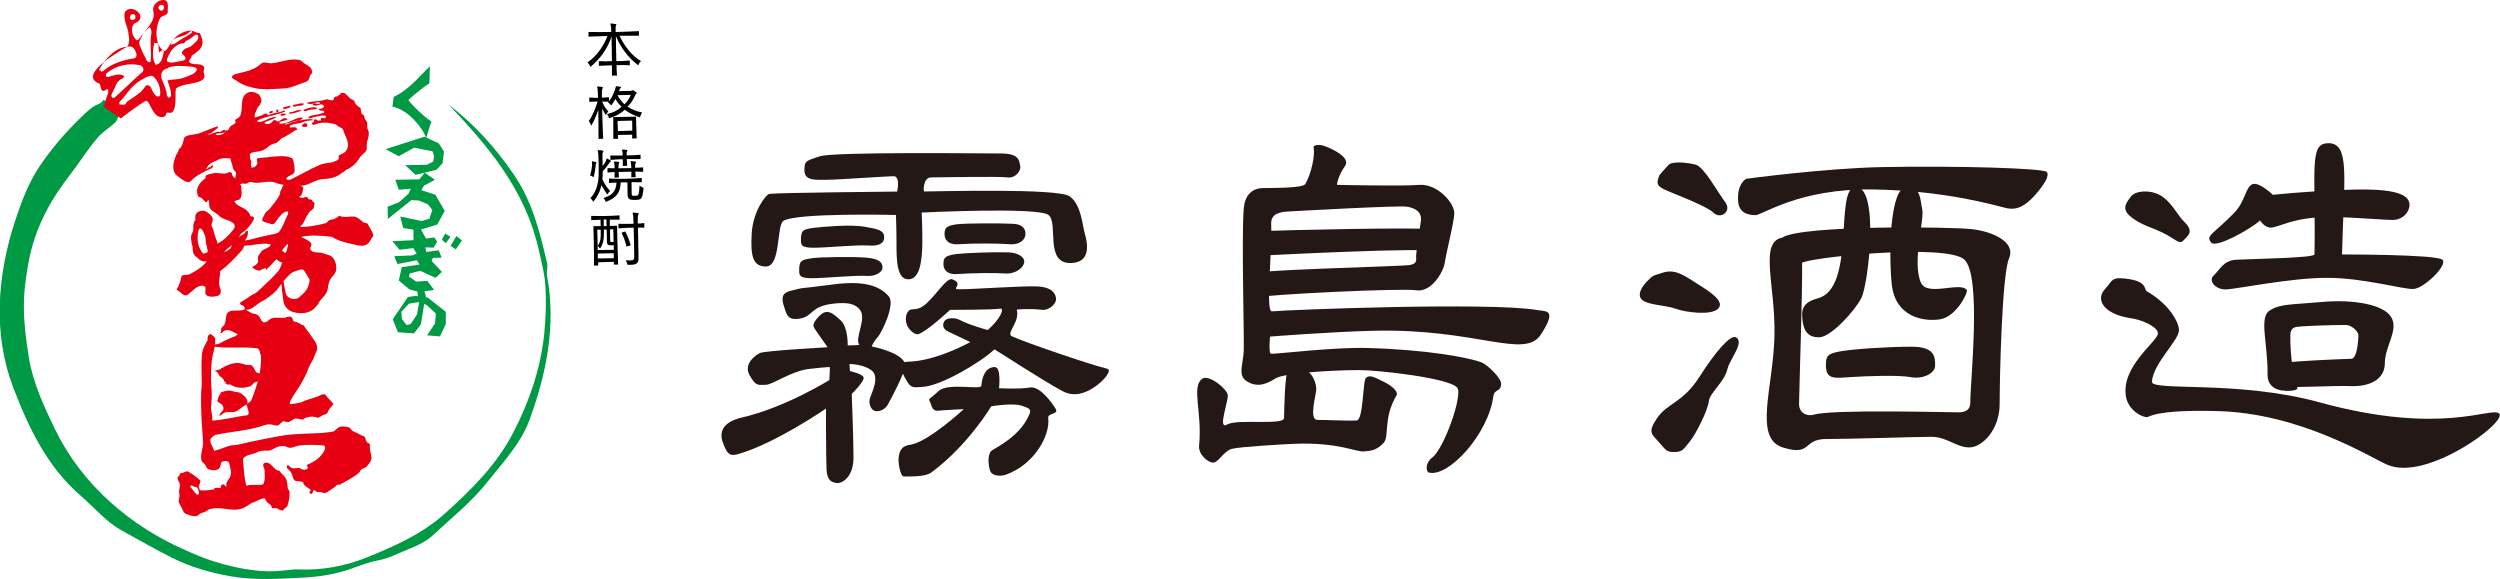 <?xml version="1.0" encoding="UTF-8"?><svg id="_レイヤー_2" xmlns="http://www.w3.org/2000/svg" viewBox="0 0 271.56 62.92"><defs><style>.cls-1{fill:#231815;}.cls-2{fill:#094;}.cls-3{fill:#e60012;}</style></defs><g id="_レイヤー_1-2"><path class="cls-1" d="M180.25,19.04c-.37.89-.24,1.16.52,1.53.76.38,4.59,1.77,5.36,2.54.76.75,2.02-.14,1.27-1.15-.77-1.01-2.29-3.82-3.2-4.07-.89-.25-2.55-.39-2.93,0-.37.37-1.02,1.14-1.02,1.14Z"/><path class="cls-1" d="M178.86,30.62c-.51.51-1.15,1.51-.39,2.03.76.51,2.55.51,3.56.89,1.02.38,3.83.76,4.59,0,.77-.76-.76-1.78-2.18-2.67-1.39-.88-2.41-1.65-3.68-1.29-1.27.4-1.14.26-1.9,1.03Z"/><path class="cls-1" d="M188.54,36.63c-.58-.28-2.17,1.53-3.95,4.32-1.79,2.81-3.45,2.81-4.58,4.45-1.14,1.66-.51,1.78.24,2.69.78.88.78,1.01,1.66,1.01s1.02-.39,1.65-1.15c.63-.76,1.92-3.3,2.05-4.32.12-1.03,1.66-2.03,2.04-3.57.28-1.1,1.9-2.92.89-3.44Z"/><path class="cls-1" d="M188.8,21.84c.08,1.32,1.13,1.53,1.89,1.53s4.71-2.92,12.75-2.79c8.02.12,13.38,1.77,14.52,2.03,1.15.25,2.04-.25,3.08-1.4,1.01-1.15,1.65-2.16,1.27-2.54-.38-.39-9.56-.68-17.85-.52-6.25.12-14.78,1.27-14.78,1.27,0,0-1.02.52-.88,2.42Z"/><path class="cls-1" d="M201.53,20.31c-2.29.14.1,11.01-4.08,12.1-1.79.46-1.77,1.4-1.65,2.41.13,1.04.51,1.82,1.79,1.82s3.83-2.82,4.58-4.23c.77-1.39,2.04-12.23-.63-12.1Z"/><path class="cls-1" d="M207.15,20.31c-1.92-.08-1.99,7.5-1.66,10.57.38,3.57,3.44,4.07,5.22,3.81,1.78-.25,3.1-2.94,2.93-3.19-.67-.95-4.27.74-4.97-.77-1.01-2.21.39-6.86.13-8-.25-1.15-.12-2.36-1.65-2.43Z"/><path class="cls-1" d="M193.77,25.78c-2.81.32-.89,5.09-1.02,10.71-.13,5.61-2.3,11.09.89,12.11,3.18,1,2.16-.91,4.71-.91s9.82-.24,11.47-.24,2.68,1.15,4.09,1.15,3.3-1.92,3.3-4.72.25-14.02,1.02-15.82c.77-1.77-1.78-2.92-4.07-3.17-2.3-.26-18.28-.45-20.52.89-.15.1,1.95,2.89,2.04,2.8.63-.61,15.78-2.18,17.7-.38,1.89,1.77.64,13.14.64,15.57,0,.63-.38,1.02-1.28,1.02-1.14,0-13.6-.34-15.66.24-.89.26-1.66-.24-1.66-1.14,0-1.27.52-15.82.27-17.07-.26-1.29-.64-1.17-1.91-1.03Z"/><path class="cls-1" d="M198.34,39.7c0,1.53.91,1.39,2.68,1.26,1.78-.12,5.23-.23,6.5,0,1.27.27,2.68-.37,2.68-1.25,0-.9,0-2.05-2.54-2.05s-6.38.25-7.78.51c-1.4.25-1.54.51-1.54,1.53Z"/><path class="cls-1" d="M231.48,21.34c-.79.98-.96,1.56.25,2.42,1.36.96,2.6,1.02,4.33,2.17.99.65.89.37,1.53-.25.63-.65,0-1.28-.52-1.79-.5-.51-1.27-2.04-2.42-2.68-1.14-.63-2.66-.51-3.18.13Z"/><path class="cls-1" d="M228.68,31.38c-1.05,1.03-.37,2.71,2.79,3.19,1.19.15,2.98.95,2.93,1.67-.09.91-4.07,3.61-3.46,6.89.33,1.65,2.05,2.31,2.37,2.16,1.23-.59,4.02-.72,7.44-.64,9.19.19,16.86,5.13,18.61,5.85,4.31,1.81,13.1-4.73,12.1-5.59-.9-.76-6.22,2.45-19.55-1.22-8.79-2.41-18.25-1.16-18.16-2.23.16-2.06,2.94-4.45,2.94-5.62,0-.78-1.01-2.78-3.51-4.21-.32-.19.19-1.24-2.85-1.41-1.03-.04-1.02.51-1.65,1.14Z"/><path class="cls-1" d="M252.94,15.56c-2.16-.04-1.38,2.73-1.53,12.07,0,.38-5.92.47-8.46.58-1.44.06-1.8,1.08-2.49,1.71-.62.56.18,1.52,1.26,1.52s7-1.26,11.03-1.26,8.27,1.27,9.42,1.21c1.14-.06,3.76-2.61,3.13-3.18-.63-.58-10.9-.57-10.9-.57.21-8.37.89-12.06-1.46-12.09Z"/><path class="cls-1" d="M244.66,20.01c-.78.37-.75,1.85-1.97,3.11-2.26,2.32-3.17,2.47-2.49,3.24.53.62,4.34-1.52,5.29-2.41,0,0,.45.71,1.08.77.96.05,2.36-1.15,6.5-1.15,2.35,0,5.73.32,6.82.32s1.84-.83,1.84-1.64c0-1.92-4.64-1.76-9.17-1.54-1.41.08-4.47.32-5.67.45,0,0-1.52-1.46-2.23-1.15Z"/><path class="cls-1" d="M248.22,42.44c-.89,0-1.92-.44-1.91-1.76.05-3.26-.94-6.17.19-6.92,1.15-.78,2.36-.65,5.74-.96,3.3-.3,6.69.25,7.51,1.66.83,1.41-.7,3.14-.7,4.99s-1.78,2.55-3.64,2.49c-1.83-.07-6.3.19-7.25.07-.96-.13-1.17-2.42-.39-2.56,1.53-.25,6.05-.42,7.64-.48.45-.02.7-.98.77-2.51.02-.51-.82-1.16-1.33-1.16-1.09,0-4,.06-5.29.2-.37.03-.75.19-.77.84-.07,1.92.38,5.24.71,5.68.32.44-.83.44-1.28.44Z"/><path class="cls-1" d="M87.38,18.52c0,1.15,1.27,1.01,2.42,1.01s7.2-.44,7.39-.38c.61.22.26,1.66.26,1.66,0,0-13.03.12-13.88.25-.38.07-1.79,1.9-1.92,4.33-.13,2.41.12,3.56,1.54,3.56,1.66,0,1.14-4.47,1.91-4.96,1.4-.9,12.22-.64,12.22-.64,0,0,.06,1.42.06,2.98,0,1.92.02,4.01,1.29,4.01s1.5-2.06,1.52-4.01c.01-1.64-.07-3.24-.07-3.24,0,0,12.63-.63,13.77.26,1.14.89-.51,5.4,2.55,5.22,2.16-.13,1.65-2.3,1.4-3.18-.26-.89-.38-3.18-1.66-4.07-1.27-.9-14.54-.52-15.8-.52-.07,0-.13-1.53.76-1.53s7.39-.13,8.28,0c.89.14,1.53-.75,1.4-1.27-.12-.51-.06-1.33-2.09-1.33s-18.17-.2-19.69.31c-1.53.5-1.66.5-1.66,1.53Z"/><path class="cls-1" d="M88.4,24.75c-1.14.15-1.4.24-1.4,1.28,0,.58,0,.88,1.4.88s4.69-.34,5.99-.24c.89.06,1.65-.13,1.65-.89s-.63-.89-2.16-1.16c-1.53-.25-4.47,0-5.48.13Z"/><path class="cls-1" d="M103.95,24.36c-1.14.15-1.35.38-1.35,1.08,0,.58.39,1.17,1.47,1.09,1.8-.12,4.38-.09,5.68,0,.88.07,1.64-.39,1.64-1.14,0-.39-.17-1.03-1.34-1.08-1.71-.08-5.09-.06-6.1.05Z"/><path class="cls-1" d="M88.21,28.05c-1.15.16-1.4.25-1.4,1.28,0,.58,0,.89,1.4.89s4.69-.34,5.98-.25c.89.06,1.67-.4,1.67-.89,0-.57-.32-.96-1.72-1.09-1.54-.13-4.91-.07-5.93.05Z"/><path class="cls-1" d="M103.82,27.61c-1.15.15-1.34.38-1.34,1.08,0,.58.38,1.16,1.47,1.08,1.78-.12,4.05-.14,5.35-.06.88.06,1.96-.57,1.96-1.33,0-.39-.55-.91-1.71-.97-1.72-.05-4.72.07-5.73.19Z"/><path class="cls-1" d="M85.66,31.67c-.96.27-.66,1.17-.38,1.99.27.81.55,1.1,1.53.96,1.65-.26,1.08-1.39,3.94-1.66,1.28-.11,2.11-.01,2.67.7.76.96-.65,3.16-.07,3.79.05.05-1.27.07-1.27.07,0,0,.06-1.96-.76-2.72-.84-.75-1.48-1.39-2.37-.43-.89.95-.57,1.15-.32,1.54.26.39,1.27,1.81,1.27,1.81,0,0-6.74.37-7.33.62-.57.27-1.83,1.21-1.14,2.43.69,1.21.89,1.03,1.72,1.03s2.68-1.48,4.78-1.73c2.11-.24,2.22-.19,2.22-.19l-.06,1.4s-4.77,2.98-9.49,4.07c-2.46.57-2.42,1.91-2.03,2.86.38.96.62,1.39,1.52,1.14,4.09-1.14,9.63-4.97,9.63-4.97,0,0,0,5.42.06,6.63.07,1.2.57,1.4,1.15,1.46.58.05,1.78-.7,1.78-2.74s-.19-6.94-.19-6.94c0,0,1.51-1.47,1.27-1.85-.25-.37-1.46-.63-1.46-.63l-.06-.77s1.53,0,2.42.71c.89.69,0,2.42-.19,2.99-.19.57.11,1.29.51,1.39.45.14,1.09-.12,1.4-.63.31-.52,1.95-3.63,1.92-4.32-.07-1.36-3.64-2.05-3.64-2.05,0,0,.1-.39.7-1.07.34-.39,1.92-3.49,1.14-4.38-1.01-1.16-2.73-1.72-6.05-1.28-4.36.59-2.61.19-4.84.75Z"/><path class="cls-1" d="M105.38,37.17c-1.64.87-4.4,2.08-6.79,2.12-1.12.02-.66,1.14-.13,2.03.51.89.76.76,1.72.71,2.03-.1,6.36-2.68,7.84-4.08.04-.02,5.22,3.38,7.39,4.53,1.33.71,2.55.19,3.5-.45.96-.63,1.96-1.83,1.34-1.98-1.8-.43-8.97-2.88-10.33-3.52-.7-.31.91-1.57.52-2.88-.02-.07,1.77-.13,2.68,0,.82.12,1.59-.63,1.59-1.14s-.32-1.33-2.09-1.4c-1.8-.06-6.83.32-8.49.31-.88,0,.64-.57-.69-1.08-.59-.21-1.59,1.48-2.73,2.55-1.14,1.09-1.65.45-2.03.9-.39.44-.32,1.15-.13,1.59.19.46.85,1.03,1.2.92,1-.34,3.45-2.64,3.45-2.64,0,0,4.71,0,5.41-.13.57-.11.05,1.13-1.32,2.32,0,0-2-.54-3.09-1.12-.4-.21-1.2-.25-1.53.06-.31.31-.37.91.32,1.22.69.34,2.4,1.15,2.4,1.15Z"/><path class="cls-1" d="M108.08,39.87c-1.04,0-1.41,1.07-1.48,2.03-.02.5-3.63-.37-4.64.57-1.32,1.22-1.09.65-.83,1.47.26.83.57.69,1.27.63.69-.05,2.29-.13,2.29-.13,0,0-3.88,3.61-5.86,3.88-1.08.16-1.14.9-1.22,1.4-.06.51.17,2.05.58,2.04.76-.02,2.33.06,2.99-.45,3.95-2.91,6.5-7.18,6.5-7.18,0,0,2.34-.39,3.3-.06.96.3,1.04.46.83.94-.7,1.65-2.08,2.8-4.01,3.88-.59.35-.45,1.66-.25,2.24.19.57,1.11.65,1.72.43,3.04-1.08,4.84-4.24,4.59-6.17-.07-.52,1.15-.38.83-.94-.32-.58-1.72-2.55-2.81-2.36-1.08.2-3.36.08-3.36.08,0,0,.25-2.29-.44-2.29Z"/><path class="cls-1" d="M142.68,15.99c.2.82-.23,2.84-.89,4-.26.44-3.32.42-4.6.44-1.28.02-1.99.89-2.09,2.23-.25,3.06.06,13.88,0,15.43-.07,1.53-.67,2.68.31,3.31,1.27.82,2.36.19,3.19-.32.82-.51,5.74-.88,9.09-.88,1.92,0,9.64.83,10.59,1.9.66.76-1.4,6.57-2.68,7.58-.89.69-.66,1.59-.39,1.65,2.13.55,6.47-4.17,7.01-8.32.12-.78.78-.39.84-1.28.05-.65-1.5-2.11-2.11-2.36-1.46-.55-6.05-1.4-12.42-1.57-3.5-.11-9.55.63-10.45.63-.32,0-.12-1.87-.12-1.87,0,0,6.63-.52,11.21-.63,11.28-.28,16.43,3.15,18.21.4,1.79-2.76.57-2.48-.38-2.65-5.19-.89-27.29-.02-28.85.14-.7.05.06-6.62-.07-9.48-.04-1.08.83-1.27,1.59-1.35.77-.05,12.3-.69,13.13-.54.82.12,1.72.5,1.53,1.64-.19,1.15-.51,3.44-.51,3.76,0,.32.2.82-.76.95-.95.12-13.96.46-15.86.75-1.9.32-.51-1.77-.51-1.77,0,0,19.18-1.01,19.31-.44.13.56,1.84-2.17,0-2.42-1.86-.27-16.9.08-18.86.19-1.08.05-2.11,7.44-1.21,7.24,1.86-.38,16.36-1.07,17.89-.82,1.53.27,2.93-1.78,3.13-3.05.19-1.29.96-4.13,1.02-5.28.06-1.14-1.84-3.24-3.76-3.12-1.91.16-8.98,0-8.98,0,0,0,.02-.83.89-2.08.57-.84-1.22-1.79-2.36-2.18-.57-.17-1.14-.04-1.08.21Z"/><path class="cls-1" d="M130.57,41.15c-1.18.93.04,3.57-.32,7.25-.1.95.95,1.85,1.52,1.85s1.15-1.21,1.98-1.48c.84-.24,5.48-.5,6.81-.56,4.79-.19,6.69.89,7.58.83.89-.07,1.45-.17,2.17-.95.63-.71-.1-2.65,1.4-5.17.16-.27-.26-.89-1.4-1.45-1.15-.58-1.53-.75-1.92-.44-.39.3-.26,4.58-1.03,4.65-.77.05-3.3-.07-4.26-.07s-.12-2.8-.12-3.31-.25-1.72-1.33-2.23c-1.09-.51-1.35.07-1.73.2-.38.13-.44,5.14-.44,5.14,0,.82-5.09.07-6.18.7-1.08.64.13-2.47.07-3.18-.07-.69-2.09-2.33-2.8-1.77Z"/><path class="cls-3" d="M25.66,8.02c-.28.07-.59.27-.41.47.09.1.3.18.43.27.61.45,1.22.64,1.94.8,1.03.23,2.01.1,3,.06.95,0,1.79-.47,2.68-.76.14-.04.32-.28.33-.53.02-.16.19-.26.26-.39.07-.13-.02-.26-.05-.39-.04-.22-.28-.32-.45-.45-.05-.05-.17-.12-.25-.16-.2-.11-.38-.35-.53-.4-1.03-.28-2.03.23-3.07.33-.42.04-.91-.23-1.18.05-.78.73-1.74.86-2.71,1.11Z"/><path class="cls-3" d="M24.66,14.19c.21-.06.22-.3.35-.45.17-.16.44-.22.58-.41.06-.06-.12-.25-.02-.33.21-.13.45-.26.54-.46.34-.81-.11-1.94.74-2.44.42-.25.86-.07,1.2.12.15.09.24.3.3.47.1.28-.02.6-.21.81-.25.25-.27.54-.44.83-.07.12-.02.27-.02.44.36-.13.7-.17,1.04-.39.09-.05.23-.05.34-.01.01.01,0,.1,0,.16.44-.16.84-.29,1.32-.36.19-.02.35-.16.54-.18.07,0,.06.12.04.13-.97.42-2.02.48-2.98.96,0,0-.04.15.05.17.69.05,1.22-.57,1.9-.53.05,0,.07.06.05.07-.41.17-.8.34-1.22.47,0,0-.01.11,0,.12.24.19.5.07.73-.05.09-.03.11-.21.21-.25.15-.08.28,0,.43.11.05.02.18-.02.22-.05.27-.18.57-.47.84-.21.07.04-.04.1-.09.12-.22.08-.47.09-.67.19-.08.04-.17.16,0,.19.73.05,1.35-.45,2.07-.65.12-.03.25,0,.38,0,0,.08-.1.14-.13.16-.22.25-.61.11-.93.28-.17.11-.45.1-.65.17-.08.02-.22.05-.25.17.51-.13.99-.37,1.53-.46.43-.05.84-.18,1.27-.16.08,0,.17,0,.25.04,0,.01,0,.08,0,.08-.36.04-.72.04-1.03.19-.49.25-1.03.1-1.48.43-.05.05.08.1.05.18.31-.03.66-.17.79.24-.12-.02-.21.07-.3.11-.43.25-.8.55-1.27.74-.19.09-.34.26-.48.4-.26.27-.62.22-.89.43-.28.22-.56.45-.87.57-.42.2-1.4.05-1.35.55.03.2-.02.36.13.56.09.14-.04.36,0,.51.13.54.41,1.07.05,1.59-.11.15-.26.24-.43.34-.26.17-.6-.1-.84.16.16,0,.16.17.16.24,0,.43.13.88-.1,1.26-.06.1-.22.21-.4.16-.03.14-.29.05-.23.19.27.49.88.57,1.29.92.18.16.39.36.42.66.11-.02.25.02.32.07.2.13,0,.36-.07.5-.16.32-.42.58-.66.85-.15.15-.32.29-.52.4-.09.05-.14.17-.18.24-.32.57-.75.99-1.27,1.37-.34.24-.56.65-.94.84-.19.12-.38.29-.62.28.01,0-.01-.01.01-.03-.45.34-1.13.58-1.63.17-.07-.07-.15-.17-.22-.21-.48-.29-.49-.75-.49-1.21,0-.04-.06-.11-.07-.16-.06-.45-.21-.91.03-1.28.24-.4,0-.8.21-1.16.04-.07-.02-.24.14-.21,0-.22-.06-.48.04-.66.06-.12.17-.24.31-.31.28-.13.62-.13.8,0,.24.15.56.37.69.65.09.16.03.38-.05.59-.05.11-.06.3,0,.4.2.35.23.72.35,1.07.28.78.23.42.3,1.22.02.23.33.24.43.37.04.06.22.11.36.06.19-.06.34-.19.53-.31.12-.07.13-.27.19-.4.3-.62.9-.99,1.5-1.35-.02-.01-.07-.03-.08-.08-.06-.08.21-.06.33-.12.03.38-.06.77-.35,1.04.48-.04,1-.19,1.46-.32.62-.16,1.16-.26,1.78-.39.15-.06.37-.07.47-.2.49-.62.65-1.27,1-1.99.02-.08.02-.2,0-.22-.29-.1-.55.14-.76.35-.31.32-.44.55-.72.94-.04.03-.33.08-.37.05-.22-.12-.69-.17-.86-.29-.25-.15.08-.58.21-.86.1-.21.37-.33.54-.55.4-.54.83-.97,1.08-1.56.04-.07,0-.18.03-.25.19-.38.34-.74.5-1.12.1-.22.38-.22.56-.15.51.2.95.54,1.44.77-.03.42-.13,1.05-.49,1.03.1.02.18.1.25.12.21.08.4-.13.63-.07.13.03.13.2.21.23.07.04.16,0,.23.02.17.07.19.34.4.35-.02.17-.03.35-.07.52-.07.26-.36.31-.5.52-.27.38-.45.72-.64,1.15-.07.16-.27.28-.36.45.95.02,1.86-.17,2.78-.41.1-.04.21-.15.29-.25.15-.18.5-.11.73-.25.16-.08.33-.19.46-.32.09.08.21.09.31.11.57.15,1.19-.19,1.67.13.21.13.42.3.6.47.12.1.4.05.49.19.2.37.32.51.5.88.07.12.15.41.07.51-.23.25-.26.47-.48.7-.36.37-.88.31-1.32.2-.94-.21-1.86-.37-2.66-.89-2.63-.29-4.25-.22-5.42,1.51-.03.06.27.07.3.26.29-.13.22-.43.32-.65.16-.4-.19-.99.21-1.2.37-.21.91-.11,1.34.14.36.19.77.31,1.01.66.11.15-.13.46-.1.59.18.58,1.02.27,1.48.51.34.15.74.15.98.46.45.55.51,1.45.08,1.89-.29.28-.51.64-.57,1.04-.05.33-.07.64-.24.92-.24.41-.65.68-.84,1.11-.05.13-.19.23-.26.34-.47.63-1.32.81-2.07.69-.15-.04-.29-.06-.44-.1-.58-.17-.98-.68-1.04-1.2-.09-.84-.27-1.66-.19-2.52,0-.08.11-.03.18-.04,0,.57.16,1.11.26,1.68.04.3.29.5.54.61.2.08.49.07.72,0,.21-.06.35-.28.54-.43.37-.3.63-.68.73-1.16.14-.57.07-.46-.51-1.41-.19-.32-.69-.04-1.05.07-.4.12-.61.41-.87.67-.41.42-.72.93-1.11,1.39-.33.38-.71.63-1.14.94-.28.17-.54.28-.79.47-.41.29-.96.8-1.45.67.22.06.56.35.76.41.26.09.5.02.75.34.15.2.21.46.39.58.37.24.66-.29.98-.38.45-.15.98,0,1.5-.08.05,0,.1-.07.15-.07.2-.06.43-.07.56.1.1.12.07.37.23.4.2.04.39.09.56.19.09.05.17.12.27.17.04.04.15-.01.16.03.47.61.83,1.14,1.27,1.77.16.23.23.51.23.71,0,.36-.23.64-.33.97-.13.43-.47.81-.61,1.21-.59,1.82-2.24,3.53-2.01,3.92,0-.01.95-.05,1.35-.26.67-.32,1.38-.39,2.05-.76.14-.07.41-.08.49.04.23.38.59.61.83.97-.26.31-.52.59-.67.97-.06.14-.26.14-.4.2-.25.07-.47.39-.74.29-.3-.12-.65-.11-.95-.04-.13.04-.48.14-.48.2v.05c-.38.09-.73-.23-1.07-.03-.28.16-.52.4-.84.3-.12-.03-.25-.12-.34-.05-.14.1-.27.21-.39.34-.17.17-.45.1-.72.02-.25-.06-.59-.06-.85.03-1.76.62-3.51.68-5.37,1.07-.13.03-.23.16-.34.24-.54.37.08.99.2,1.5.54-.13,1.04-.36,1.57-.53.36-.12.74-.07,1.13-.17,1.45-.35,2.77-.6,4.23-.88,2.03-.4,3.93-.2,5.92-.5.19-.02.4-.28.6-.42.29-.25.75-.13,1.14-.07.23.05.29.34.5.43.4.16.76.4,1.16.55.13.03.19.23.22.36.05.18.12.35.33.4.08.04.15.16.13.24-.1.53.22.98.15,1.48-.05.3-.3.51-.48.78-.2.25-.62.21-.74.51-.04.1-.12.23-.16.24-.66.51-1.33.85-2.04,1.24-.09.05-.24-.02-.34.05-.07.04-.13.17-.2.21-.36.21-.63.48-1,.64-.14.06-.32-.03-.48-.07-.16-.05-.37.03-.52-.05-.06-.04-.11-.14-.2-.15-.23-.06-.16.18-.27.32-.06.1-.19.05-.26-.01-.09-.13,0-.24.13-.32-.2-.24-.5-.33-.71-.56-.07-.09-.16-.19-.12-.32-.26-.07-.48-.11-.74-.12-.41-.04-.38-.52-.55-.86-.11-.22-.3-.34-.45-.52-.06-.07-.1-.32.02-.33.13-.03.22.14.36.23.35.24.76-.11,1.19.18.2.14.78.08.64-.29-.01-.01-.07,0-.08-.01-.07-.1.07-.2.1-.21.77-.31,1.48-.82,1.83-1.58.07-.14.07-.46-.13-.48-.87-.07-1.73-.1-2.59,0-.43.04-.93.4-1.32.19-.28-.14-.56-.17-.83-.1-.33.06-.62.24-.9.39-.29.16-.64.04-.97.09-.19.03-.38.06-.53.14-.5.28-1.09.23-1.51.61-.07.06-.1.26-.09.39.1.9.11,1.8.36,2.67.6-.21,1.23,0,1.82-.15.27-.48.17-1.01.16-1.52,0-.19-.16-.38-.15-.6.03-.26.36-.3.57-.2.37.17.57.58.95.79.05.04.19-.01.22.04.22.32.55.54.73.87.16.33.15.7.2,1.05,0,.1.18.2.18.32.06.52-.05,1.06-.21,1.55-.07.23-.4.28-.5.56-.16-.07-.37-.06-.45-.14-.23-.22-.48-.13-.72-.13-.09,0-.03-.12-.06-.18-.11-.29-.45-.35-.58-.61-.04-.09-.14-.16-.1-.29-.57-.02-.98.4-1.52.51-.02,0-.07.09-.11.11-.3.14-.54.37-.84.46-.97.39-1.98-.08-2.98,0-.28.05-.61.04-.81.21-.18.15-.38.23-.61.29-.25.04-.39.32-.65.36-.36.04-.73-.11-1.08-.24-.1-.04-.19-.1-.24-.2-.21-.33-.33-.67-.52-.98-.16-.24.13-.67.02-1.03-.13-.44.22-.84-.01-1.22-.11-.21-.22-.38-.16-.6.02-.1.17-.03.16-.1,0-.14.12-.34.27-.32.25,0,.47-.26.68-.15.39.19.73.45,1.08.73.13.11.33.26.27.39-.1.18-.1.5-.36.56-.27.09-.43-.19-.69-.19.04.07-.08.13-.04.19.27.26.44.59.73.84.07.04.13-.1.19-.04.03-.27,0-.48-.18-.72-.04-.05-.03-.19,0-.2.25-.09.18.44.35.47.47.06.96-.03,1.46-.1.08,0,.03-.11.07-.13.23-.11.48.05.72-.06-.12-.12.04-.31.14-.35.14-.05.21.07.3.11.02,0,.02.09-.04.09h.19c-.12-.38.16-.64.33-.91.29-.46.08-1.05-.04-1.58-.06-.31-.52-.28-.77-.17-.18.07-.13.41-.22.58-.27.46-.84.38-1.25.24-.26-.1-.29-.42-.46-.61-.06-.07-.17-.11-.21-.17-.04-.05-.09-.11-.11-.19-.15-.73.23-1.36.18-2.07-.14-1.88-.29-3.75-.19-5.64,0-.13.05-.32.05-.44,0-1.12-.09-2.25.02-3.4.05-.52.31-.95.57-1.42.09-.15,0-.34.07-.48.06-.15.19-.34.36-.23.18.12.43.32.44.47.07.85-.31,1.66-.39,2.51-.09,1.08-.08,2.15,0,3.23.04.49,0,.97-.05,1.48-.08.57.2,1.09.11,1.67,1.27-.06,2.47-.42,3.74-.57.13,0,.21-.12.21-.16.04-.31-.12-.6-.18-.9,0-.04-.02-.15.03-.18.21-.15.42-.29.5-.52.6-1.52,1.08-3.13,1-4.79,0-.02-.08-.06-.08-.1-.02-.24-.13-.6-.32-.63-1.61-.22-3.19.05-4.79-.19.02-.05.08-.1.11-.15.12-.14.36-.08.53-.16.6-.34,1.17-.6,1.81-.84.1-.04.12-.19.24-.19-.42-.17-.88-.54-1.31-.43-.09.01-.27.08-.37.22-.04.06-.17.13-.22.06-.08-.15.07-.04.07-.14,0-.14-.03-.27.04-.39.07-.13.28-.25.34-.41.22-.48.03-1.21.54-1.39.49-.19,1.14.02,1.62-.22.12-.07-.06-.43-.32-.46-.08,0-.22-.22-.14-.28.09-.07.29-.18.39-.24.38-.21.64-.5,1.03-.66.33-.13.59-.43.85-.66.66-.64,1.32-1.2,1.91-1.92.18-.26.36-.86.39-.84-.19-.08-.5-.21-.63-.39-.37.41-.73.74-1.12,1.15-.02.03-.03-.17-.06-.17-.32-.02-.58.38-.93.22-.2-.08-.4-.17-.54-.35.26-.13.52-.27.63-.51.07-.22-.06-.53.05-.7.16-.25.31-.57.57-.68.23-.1.46-.2.66-.36.06-.04.1-.23.06-.23-.95-.18-1.86.15-2.8.16-.08.01-.12.34-.26.48-.76.85-1.51,1.64-2.4,2.31.06.51-.18.97-.09,1.48.05.31.26.58.15.87-.03.13-.19.28-.32.32-.42.1-.92.16-1.23-.1-.28-.25.12-.88-.26-.98-.71-.19-1.21.59-1.82.98-.28.15-.54-.13-.79-.33-.11-.09-.37-.23-.33-.3.24-.42.39-.82.49-1.31.01-.12.11-.21.16-.21.27-.04.55-.02.76-.12.71-.34,1.65-.98,1.84-1.44-.03.06-.02.05-.05.05.13-.05.1-.2.12-.29.17-.57-.05-1.16-.16-1.76-.06-.29,0-.57-.15-.85-.11-.23-.16-.48-.36-.62-.19-.13-.29.04-.31.25-.2.88-.05,1.76.52,2.44.7-.09,1.08-.85,1.63-1.13.69-.37,1.21-.92,1.69-1.54.12-.15.14-.43.04-.55-.42-.49-1.18-.42-1.62-.89-.32-.34-.8-.47-1.01-.84-.13-.24-.03-.59-.15-.9h-.08c.03.11-.05.18-.11.23-.14.11-.18-.1-.28-.14-.13-.08-.2-.25-.31-.31-.12-.06-.32-.07-.36-.18-.32-.79.13-1.46.79-1.93.07-.05-.01-.2.03-.25.18-.21.48-.21.74-.28.53-.16,1.08.12,1.65-.05.04,0,.07-.04.06-.09.16,0,.39-.02.4.11.04.33.15.37.38.58,0-.32.19-.54,0-.75-.08-.1-.2-.22-.23-.32-.07-.41-.24-.75-.32-1.13-.43,0-.88-.08-1.27.14-.33.19-.69.26-.98.51-.17.14-.26.36-.4.53.12-.04.25-.06.3-.19,0-.02.09,0,.13-.02.15-.05.22-.31.33-.18.07.1-.07.26-.15.3-.8.35-1.69.79-2.21,1.36-.32.34-.83-.04-1.18-.29-.24-.18-.5-.37-.61-.58-.28-.57-.11-1.25.12-1.83.08-.24.29-.41.34-.71.01-.08.07-.16.19-.13-.01-.15.13-.23.17-.36.11-.23.13-.51.2-.71.03-.09.17-.22.27-.26.45-.18.96-.13,1.42-.31.68-.26,1.34-.53,2.02-.78-.07.39-.48.49-.73.76-.07.07-.3.05-.41.18.15-.04.31-.02.42-.09.2-.09.37-.12.57-.19.11-.07.29,0,.42-.02.08-.05.17-.13.27-.18.07-.05.2-.06.27.04.02.02.02.11,0,.13-.31.22-.67.11-1.02.21-.07,0-.06.12-.05.12.5.13.94-.11,1.19-.51"/><path class="cls-3" d="M33.38,11.14c-.19.06.17.15.25.15.4.07.72-.27,1.12-.15,0,0,.02.08,0,.08-.25.19-.53-.1-.77.07-.05.05.02.15.1.17.18.04.33-.01.5-.05.17-.06.41-.12.56.02.05.05.05.19,0,.23-.16.1-.32.21-.52.16.04.31.42.13.57.26.03.03.02.17.02.17-.35.06-.64.2-.98.24-.25.04-.56.03-.75.31.27.15.51-.09.75-.11.39-.04.79-.23,1.16-.09.07.02,0,.22-.13.24-.12.03-.28-.1-.37-.01-.04.04-.02.17-.02.27-.32-.06-.56.09-.87.16-.06.04-.13.11-.1.19.06.12.18.13.28.09.68-.31,1.44-.25,2.16-.07.26.07.41.33.69.4.14.03.24.19.27.31.17.59.57,1.08.49,1.73-.03.24-.18.5-.38.66-.17.13-.39.16-.57.31-.13.11.01.28-.05.39-.05.09-.17.15-.25.18-.22.1-.45.2-.67.22-.38.06-.75.08-1.08.22-1.22.52-2.31,1.19-3.53,1.76-.34.17-.11.48.19.5.69.05,1.4.12,2.05-.16.48-.19.94-.46,1.43-.52.81-.06,1.61-.14,2.22-.71.07-.05.16-.06.23-.11.08-.05.11-.15.16-.17.61-.26,1.1-.64,1.45-1.23.17-.31.48-.52.73-.79.07-.07.12-.22.13-.37-.02-.27-.03-.62.09-.9.12-.38.2-.82,0-1.17-.12-.2.01-.54-.07-.76-.05-.1-.13-.22-.25-.34-.04-.02.01-.18-.03-.26-.04-.13-.16-.19-.25-.27-.14-.11-.11-.32-.15-.51,0-.07-.02-.15-.09-.19-.16-.09-.29-.21-.43-.34-.14-.19-.15-.45-.36-.51-.39-.14-.55-.49-.84-.7-.14-.11-.44-.07-.53.09-.09.12-.21.12-.29.22-.08.08-.2.02-.28.07-.13.07-.07.32-.21.36-.27.08-.56-.16-.82-.06-.61.24-1.28.11-1.92.33Z"/><path class="cls-3" d="M28.11,17.17c-.09,0-.16.04-.18.11-.08.17.08.36.01.53-.09.15-.23.34-.38.36-.31.05-.58.24-.68.45-.15.25-.42.58-.19.91.18.23.47.22.73.27.06,0,.16.03.21.04.74.08,1.48-.23,2.19-.03.5.16,1.12.47,1.51.03.17-.19-.3-.34-.22-.47.19-.31.75-.36.87-.65.07-.18-.02-.44,0-.72,0-.04-.05-.14-.06-.19-.04-.25-.03-.56-.28-.66-.16-.07-.34-.13-.53-.16-1.01-.09-1.98.11-2.99.18Z"/><path class="cls-3" d="M29.38,12.31c-.06.05-.11-.05-.18-.05.1-.16.26-.25.43-.17.12.05-.07.11-.05.17-.07.02-.13,0-.2.05Z"/><path class="cls-3" d="M30.03,12.17c0-.09-.04-.2,0-.25.16-.09.22.04.22.19,0,.09-.14.04-.22.05Z"/><path class="cls-3" d="M31.21,11.82h-.48c0-.07.01-.13.09-.16.22-.1.47-.1.7-.2.06.29-.21.26-.4.31.04,0,.07.03.1.04Z"/><path class="cls-3" d="M32.09,11.56c-.09.05-.21.02-.28-.06-.05-.05.06-.1.09-.11.37-.04.69-.22,1.08-.15,0,0,0,.09,0,.1-.24.25-.59.07-.88.23Z"/><path class="cls-3" d="M31.36,12.36s.05-.12.16-.18c.07-.03.2.02.28-.03.31-.13.59-.23.93-.18,0,0,0,.07,0,.07-.46.15-.91.32-1.37.31Z"/><path class="cls-3" d="M33.27,12.05c-.08.03-.21.08-.29-.04,0-.02,0-.09,0-.09.49-.17.99-.38,1.48-.2.07,0-.09.12-.15.14-.36.04-.7.01-1.03.19Z"/><path class="cls-3" d="M30.62,12.55c-.06,0-.12.03-.14,0-.07-.29.37-.21.58-.19-.09.19-.26.24-.44.19Z"/><path class="cls-3" d="M33.17,13.78c-.08,0-.16.03-.24,0-.1-.03-.15-.14-.09-.21.13-.18.36-.27.5-.1.09.11.07.35-.17.32Z"/><path class="cls-3" d="M34.21,13.38c-.13-.09-.1-.25-.1-.39.1,0,.2-.03.29,0,.08.04.18.22.05.29-.07.02-.16-.04-.23.1Z"/><path class="cls-3" d="M23.34,40.3c.28.08.34.22.47.47.09.18.47.28.53.61,0,.09.14.08.17.15.03.03,0,.1,0,.14.05.05.13.05.2.1.12.03.28-.05.38.03.63.42,1.4.37,2.06.17.23-.05.34-.4.6-.46.09,0,.22-.05.27-.1.24-.18.31-.53.19-.8-.04-.08-.22-.09-.3-.13-.27-.18-.28-.55-.52-.75-.17-.14-.41-.03-.62-.09-.16-.05-.3-.1-.45-.13-.63-.2-1.22,0-1.74.22-.13.05-.33.21-.57.28v.07c-.24.07-.45.14-.69.2Z"/><path class="cls-3" d="M23.97,42.77c-.27.22-.24.55-.39.81.16.05.18.2.34.24.23.08.43.44.33.69-.12.24-.39.34-.42.66.24-.06.37-.28.59-.36.44-.12.9.06,1.3-.16.4-.23.7-.6,1.15-.72.13-.53-.28-.89-.66-1.18-.25-.19-.62-.14-.93-.25-.42-.15-.92-.04-1.35.16-.03.02.02.07.04.1Z"/><path class="cls-2" d="M46.86,13.19c-.59-.29-2.55-2.2-2.49-2.34,0-.02,1.37-1.23,2.27-1.8l.06-1.85c-1.08,1.01-2.3,2.59-3.94,3.32l-.13,1.07c1.75.31,3.4,2.47,3.66,3.42l.56-1.82Z"/><polygon class="cls-2" points="42.94 19.53 45.55 19.48 46.13 18.76 47.25 19.53 46.06 20.16 45.77 20.66 47.29 21.15 48.31 22.91 47.5 24.39 45.41 25.03 43.8 24.77 43.48 23.52 45.79 24.01 46.64 23.76 46.96 22.81 46.5 22.21 45.5 21.78 44.69 21.73 42.13 23.78 42.11 22.45 43.34 21.97 44.38 21.04 44.62 20.5 43.32 20.61 42.94 19.53"/><polygon class="cls-2" points="41.89 16.2 46.1 14.85 47.67 15.58 48.23 16.47 48.07 17.73 47.42 18.44 45.14 18.99 44.01 17.94 46.37 17.9 47.06 17.55 47.15 16.96 46.99 16.44 44.98 16.04 43.3 16.97 41.89 16.2"/><polygon class="cls-2" points="42.63 26.2 44.92 26.09 44.91 24.79 45.6 24.71 46.28 25.92 47.17 25.79 47.49 26.24 47.1 26.9 46.2 26.87 46.3 27.37 47.66 27.19 47.97 27.99 47.03 28.01 46.88 28.34 48 29.53 47.31 30.18 45.65 29.42 44.51 29.7 44.42 30.05 45.22 30.59 46.42 30.51 47.15 31.49 45.55 31.72 44.48 31.44 43.32 30.47 43.64 29.02 45.58 28.74 45.28 28.27 43.18 28.68 42.82 27.83 44.81 27.74 45.26 27.54 44.89 26.95 43.4 27.13 42.63 26.2"/><polygon class="cls-2" points="47.99 26.04 48.36 25.38 48.93 25.71 48.43 26.42 47.99 26.04"/><polygon class="cls-2" points="48.94 26.71 49.57 25.64 50.18 26.12 49.51 27.09 48.94 26.71"/><polygon class="cls-2" points="45.14 32.14 44.31 32.26 42.66 34.68 43.23 36.09 44.98 36.21 45.72 35.22 46.03 33.32 46.26 32.21 46.04 31.38 45.29 31.38 45.52 32.93 45.29 34.17 44.61 35.2 44.16 35.31 43.66 34.66 43.59 33.87 44.42 32.99 45.66 32.78 46.37 33.16 47.34 34.04 47.26 35.11 46.39 36.43 47.79 36.54 48.42 35.22 48.43 33.87 46.45 32.32 45.14 32.14"/><path class="cls-2" d="M13.13,12.12c-.43.31-.14.79-.71,1.28-.53.47-1.25.91-1.81,1.55-1.13,1.32-1.97,2.71-3.05,4.1-1.69,2.19-3.04,4.46-3.86,7.05-.54,1.68-.81,3.39-1.01,5.19-.26,2.59.04,5.03.45,7.57.45,2.76,1.62,5.23,2.8,7.7,2.94,6.1,8.24,10.63,14.38,13.28,1.26.56,2.43,1.04,3.79,1.4,2.21.6,4.42.99,6.61.74.49-.05,1.17-.14,1.6-.13,2.61.13,5.21-.36,7.52-1.3,3.03-1.23,6-2.52,8.54-4.82,2.93-2.63,5.58-5.28,7.38-8.75,1.76-3.41,2.94-6.89,3.35-10.65.18-1.8.25-3.59.12-5.38-.09-1.29-.41-2.48-.7-3.77-1.45-6.54-5.47-11.26-9.82-15.84,2.75,2.12,5.02,4.58,7.05,7.54,2.06,2.99,2.83,6.15,3.66,9.67.11.44-.07.99,0,1.37,1,5.46-.06,10.64-1.89,15.64-.93,2.57-2.76,4.49-4.47,6.65-1.79,2.29-3.94,3.97-6.05,5.94-1.09,1-2.48,1.41-3.78,1.98-.67.32-1.47.63-2.3.77-.84.14-1.74.52-2.63.82-1.68.62-3.45.91-5.17,1.01-2.65.13-5.25.34-8-.12-2.29-.4-4.39-1-6.38-1.99-1.89-.95-3.63-1.95-5.52-2.99-1.75-.98-2.94-2.46-4.43-3.75-3.69-3.18-5.69-7.41-7.38-11.83-2.2-5.79-1.71-12.1.18-17.94.74-2.25,1.54-4.42,2.94-6.4,1.39-1.99,2.85-3.63,4.62-5.31,1.45-1.39,1.52-.86,1.99-1.42.04-.05.06-.1.1-.15l1.84,1.26Z"/><path class="cls-3" d="M11.29,11.61c.1-.25.13-.55.23-.87.09-.36.4-.76.15-1.09-.18.12-.4.31-.56.19-.26-.19-.14-.7-.36-.77-2.2-.9,1.77-3.24,2.97-3.95.41-.23.31-.95.23-1.52-.09-.75-.57-1.39-.41-2.2.04-.14.21-.31.37-.38.71-.26,1.55.49,1.3,1.04-.22.44-.58.37-.73.63-.33.58-.04,1.35.34,1.65.21.18.55-.54.95-1,.51-.61,1.09-1.29.9-2.01-.2-.76.43-1.29,1.01-1.33.78-.04.5.87.54,1.31.03.34-.67.39-.82.65-.69,1.28-.46,3.15.43,3.57.28.14.64-.86.97-1.19.48-.42,1.25-.32,1.76-.85.35-.37.7.16,1.14.1.53,1.09.43,1.64-.89,2.46.08.31-.52.53-.16.78.47.3,1.23-.04,1.51.44.1.18-.11.38-.03.62.1.23.1.55,0,.65-.59.65-2.17.46-2.96,1.03-.28.22.17,2.11-.51,2.66-.09.08-.59-.1-.61.11-.04.38-.37.42-.69.36-.8-.16-1.18-1.89-1.5-1.74-.75.35-2.17,1.49-2.74,1.9l-1.84-1.26ZM11.01,7.78c.07,0,.16-.03.19-.06.98-.85,2.13-1.18,3.38-1.39.2-.03.31-.28.23-.51-.11-.37-.31-.77-.7-.77-1.52,0-2.61,1.24-3.34,2.51-.07.13.14.03.18.13.02.03.03.09.05.09ZM12.15,8.25c.44-.13.99-.29,1.34.04.08.07-.23.26-.39.34-.51.32-.59.94-.91,1.46-.08.12-.15.36,0,.51.06.04.22.04.28-.02,1.03-.92,1.95-1.84,3.01-2.77.22-.19.04-.65-.24-.72-1.27-.28-2.62.01-3.65.86-.1.07-.12.26-.04.36.13.13.4-.02.6-.07ZM13.59,11.34c.13-.07.12-.25.25-.33.64-.44,1.27-.77,1.74-1.34.09-.11.17-.28.28-.37.18-.11.43,0,.52.18.18.37.31.76.65.97.12.07.34.04.36-.1.1-.72-.18-1.54-.71-2.02-.22-.22-.62-.02-.9.11-.34.18-.67.37-1,.63-.73.57-1.11,1.33-1.75,1.96-.08.06-.08.21-.05.33.19-.04.41.08.6-.02ZM16.42,2.88c-.28.1-.47.33-.69.54-.29.25-.32.63-.54.98-.11.13-.08.37,0,.55.17.46.36.91.62,1.34.1.16.11.39.34.45.08,0,.21,0,.21,0,.13-.97-.09-1.89.04-2.82.06-.31.12-.65-.13-.95M16.76,4.57c-.13.81-.3,1.72.14,2.46.7-.02.81-1.02.93-1.58-.22-.05-.38.07-.49.26-.28-.31.14-1.23-.52-1.01M19.69,4.27c.38-.24.77-.41,1.13-.71.08-.07-.03-.25-.13-.25-.9.08-1.82.68-2.18,1.52.48.05.8-.35,1.18-.57ZM19.82,4.71c-.47.06-.82.34-1.11.66-.14.15-.23.37-.33.53-.15.27-.34.68-.19.79.27.18.7.1,1.07.01.27-.07.56-.07.78-.17.28-.16,0-.48-.21-.65-.18-.14.05-.4.21-.54.25-.16.57-.18.76-.36.3-.32.95-.65.67-1.18-.02-.03-.23-.05-.31.02-.34.24-.54.48-.94.62-.08.02-.13.19-.22.26-.02.03-.12.02-.18.02ZM17.87,7.56c-.37.2-.42.63-.31.98.21.64.57,1.22.57,1.9.16-.04.05.21.15.18.12-.04.29-.09.3-.24.02-.59-.22-1.12-.39-1.64.42-.13.84-.08,1.25-.16.35-.05.67-.19,1-.32.35-.14.74-.27.94-.66.02-.03.02-.11,0-.14-.16-.15-.39-.2-.61-.22-.83-.08-1.69-.17-2.48.09v.07c-.13.05-.27.05-.4.14ZM17.66.55c-.09-.04-.23-.04-.28.01-.11.1-.24.23-.14.38.1.16.24.29.42.18.19-.13.24-.47,0-.58ZM14.26,1.59c-.16.13-.21.44,0,.57.13.07.38,0,.44-.19.08-.36-.19-.54-.44-.38Z"/><path d="M69.34,7.11c-1.06-.82-1.86-1.83-2.44-3.18,0,.71.03,1.86.05,2.71.49,0,.98-.02,1.46-.07v.52c-.48-.03-.97-.03-1.44-.01,0,.44.03.83.05,1.13h-.55v-1.12c-.48.01-.93.03-1.42.06v-.51c.48.03.94.03,1.42,0-.02-.8-.03-1.96-.04-2.68-.43,1.29-1.15,2.35-2.3,3.31,0,0-.1-.28-.31-.49,1.07-.74,1.8-1.88,2.16-2.87-.7.02-1.41.05-2.06.07v-.51c.78.02,1.63.02,2.48,0-.01-.44-.03-.66-.06-.72-.03-.15-.09-.22.02-.2.18.01.36.04.54.07.1.02.06.09,0,.17-.03.1-.03.2-.03.31v.38c.86-.04,1.73-.05,2.53-.1v.5h-2.1c.49,1.1,1.41,2.25,2.32,2.75-.2.21-.31.49-.31.49Z"/><path d="M69.54,12.76c-.67-.22-1.23-.48-1.67-.84-.41.4-.95.69-1.71.93,0,0-.06-.24-.22-.46.67-.16,1.17-.4,1.58-.79-.26-.24-.48-.51-.68-.86-.09.22-.26.49-.45.72,0,0-.15-.22-.35-.33.02-.01.06-.07.08-.08-.22-.01-.49-.01-.71-.02.22.58.45.83.67,1.08-.16.16-.27.39-.27.39-.15-.25-.29-.46-.4-.7.02,1.01.05,2.23.11,3.27l-.51.02c0-.96,0-2.15-.02-3.15-.22.63-.45,1.19-.77,1.72,0,0-.09-.3-.26-.51.38-.54.69-1.27.96-2.13-.3.01-.59.04-.91.04v-.47c.32.02.62.04.95.04-.02-.56-.03-.93-.06-1.04-.04-.15-.09-.21.02-.19.17,0,.35.02.5.05.1.02.07.07.02.19-.04.09-.04.19-.06.28v.69c.25-.02.52-.03.77-.05v.42c.33-.35.62-1.06.72-1.45.03-.16,0-.17.09-.16.14,0,.29.02.44.06.07,0,.09.06.02.13-.13.12-.15.23-.18.34l1.28-.03c.07,0,.12-.03.17-.06.03-.03.07-.03.09,0,.1.06.26.16.36.25.1.08-.09.15-.12.24-.22.5-.48.95-.86,1.27.44.31,1,.54,1.59.65-.17.25-.22.5-.22.5ZM68.67,15.04c0-.14,0-.26,0-.41l-1.55.03c0,.15.01.29.01.42h-.51c.01-.79-.01-2.36-.01-2.36l2.48-.05s.03,1.5.07,2.36l-.5.02ZM67.07,10.34c.2.35.47.72.76.99.3-.28.55-.65.69-1.02l-1.45.03ZM67.08,13.14s.02.53.04,1.1l1.56-.05c0-.56-.01-1.09-.01-1.09l-1.58.04Z"/><path d="M68.09,17.28c0,.22.03.49.04.73l-.48.02c0-.21,0-.48,0-.74-.48.02-.9.04-1.35.08v-.48c.43,0,.86.02,1.34,0,0-.2-.03-.36-.04-.45-.04-.14-.09-.2.02-.19.16,0,.32.01.48.04.1.02.06.08.01.17-.06.13-.04.23-.04.42.49,0,1.03-.03,1.51-.07v.47c-.48,0-1.01,0-1.51,0ZM64.71,17.99c-.04.31-.1.77-.22,1.25l-.4-.2c.16-.46.25-1.04.22-1.33-.02-.16-.05-.19.04-.19.12.02.26.05.38.1.09,0,.08.05.02.15-.05.05-.05.13-.05.22ZM69.01,18.63c.02.2.02.41.04.62h-.48c0-.16.01-.39.02-.6-.47,0-.94.01-1.39.03,0,.19.02.4.03.59l-.48.03c0-.18,0-.39.02-.61-.26.01-.52.04-.78.05v-.48c.24,0,.51.02.77.02,0-.24-.01-.45-.04-.54-.04-.15-.09-.2.03-.19.15,0,.31,0,.47.04.09.01.06.06.01.16-.07.15-.03.24-.05.53.46,0,.92-.02,1.39-.02,0-.26-.02-.45-.04-.56-.03-.14-.09-.2.03-.2.16.02.31.03.46.05.11.02.08.07.02.18-.07.13-.04.22-.05.49.3,0,.6-.02.87-.04v.48c-.28,0-.57-.02-.86-.02ZM66.31,17.59c-.09.03-.11.08-.14.14-.19.28-.4.55-.7.88,0,.36,0,.61-.04.86.24.52.48.87.84,1.28-.18.15-.31.39-.31.39-.24-.34-.44-.71-.63-1.03-.15.7-.44,1.28-.89,1.81,0,0-.11-.24-.31-.4.62-.64.83-1.48.89-2.31.03-.72,0-2.54-.06-2.72-.04-.14-.06-.19.01-.18.18,0,.35,0,.51.06.1,0,.06.07.02.17-.06.09-.06.17-.06.23,0,.16.02.69.02,1.27.22-.27.38-.56.41-.73.02-.04,0-.11.08-.08.13.04.24.12.36.2.08.05.07.1,0,.15ZM69.37,21.69c-.24.04-.51.04-.76.01-.34-.03-.43-.26-.44-.53l-.02-1.36c-.25,0-.48,0-.73,0-.03,1.13-.45,1.66-1.62,2.13,0,0-.06-.22-.23-.43.94-.3,1.34-.74,1.4-1.67-.27.01-.59.01-.82.04v-.48c1.08.05,2.4.03,3.56-.07v.47c-.35-.01-.72-.01-1.11-.01l.02,1.29c0,.1.02.16.15.19.13,0,.26,0,.4-.01.19-.04.25-.2.3-1.1.22.16.44.24.44.24-.1,1.03-.22,1.25-.55,1.28Z"/><path d="M69.3,24.73c.02.99.04,2.4.06,3.22.04.71-.27.85-1.2.81,0,0-.05-.26-.19-.49.84.06.92-.01.92-.36,0-.78-.03-2.15-.06-3.18-.54.01-1.07.02-1.65.08v-.5c.56,0,1.09.02,1.64,0-.01-.57-.04-.91-.06-1.02-.04-.16-.1-.2.01-.19.16,0,.4.01.56.05.09.02.06.08,0,.18-.04.09-.04.19-.05.29,0,.09,0,.28,0,.66.23,0,.46-.02.71-.05v.5c-.23,0-.48-.01-.71-.01ZM68.05,26.79c-.11-.55-.31-1.04-.54-1.51l.4-.14c.25.45.45.96.6,1.51l-.46.14ZM66.24,23.84v.7s.79-.02.79-.02c0,0,.05,2.74.11,4.22h-.46c0-.08,0-.2,0-.3l-1.7.05c0,.12,0,.26,0,.35h-.46c.02-1.41-.06-4.28-.06-4.28h.79s-.02-.69-.02-.69c-.35.01-.71.03-1.01.04v-.46c.94.03,2.1.02,3.08-.06v.47c-.32,0-.68,0-1.05,0ZM65.88,23.84h-.3s0,.72,0,.72h.31l-.02-.72ZM66.62,24.9l-.36.02.02,1.24c0,.07.02.11.12.12.07,0,.16.02.25,0,0-.76-.04-1.38-.04-1.38ZM66.21,26.64c-.22-.02-.27-.15-.28-.37l-.03-1.34h-.3s0,.21,0,.21c0,.8-.04,1.3-.42,1.87,0,0-.12-.19-.26-.31.33-.46.35-.83.33-1.56v-.19h-.37s.02,1.11.05,2.21l1.74-.02c0-.17,0-.34,0-.5-.15.02-.31.02-.46,0ZM64.94,27.55c0,.18,0,.36,0,.52l1.73-.02c0-.18,0-.36,0-.54l-1.74.03Z"/></g></svg>